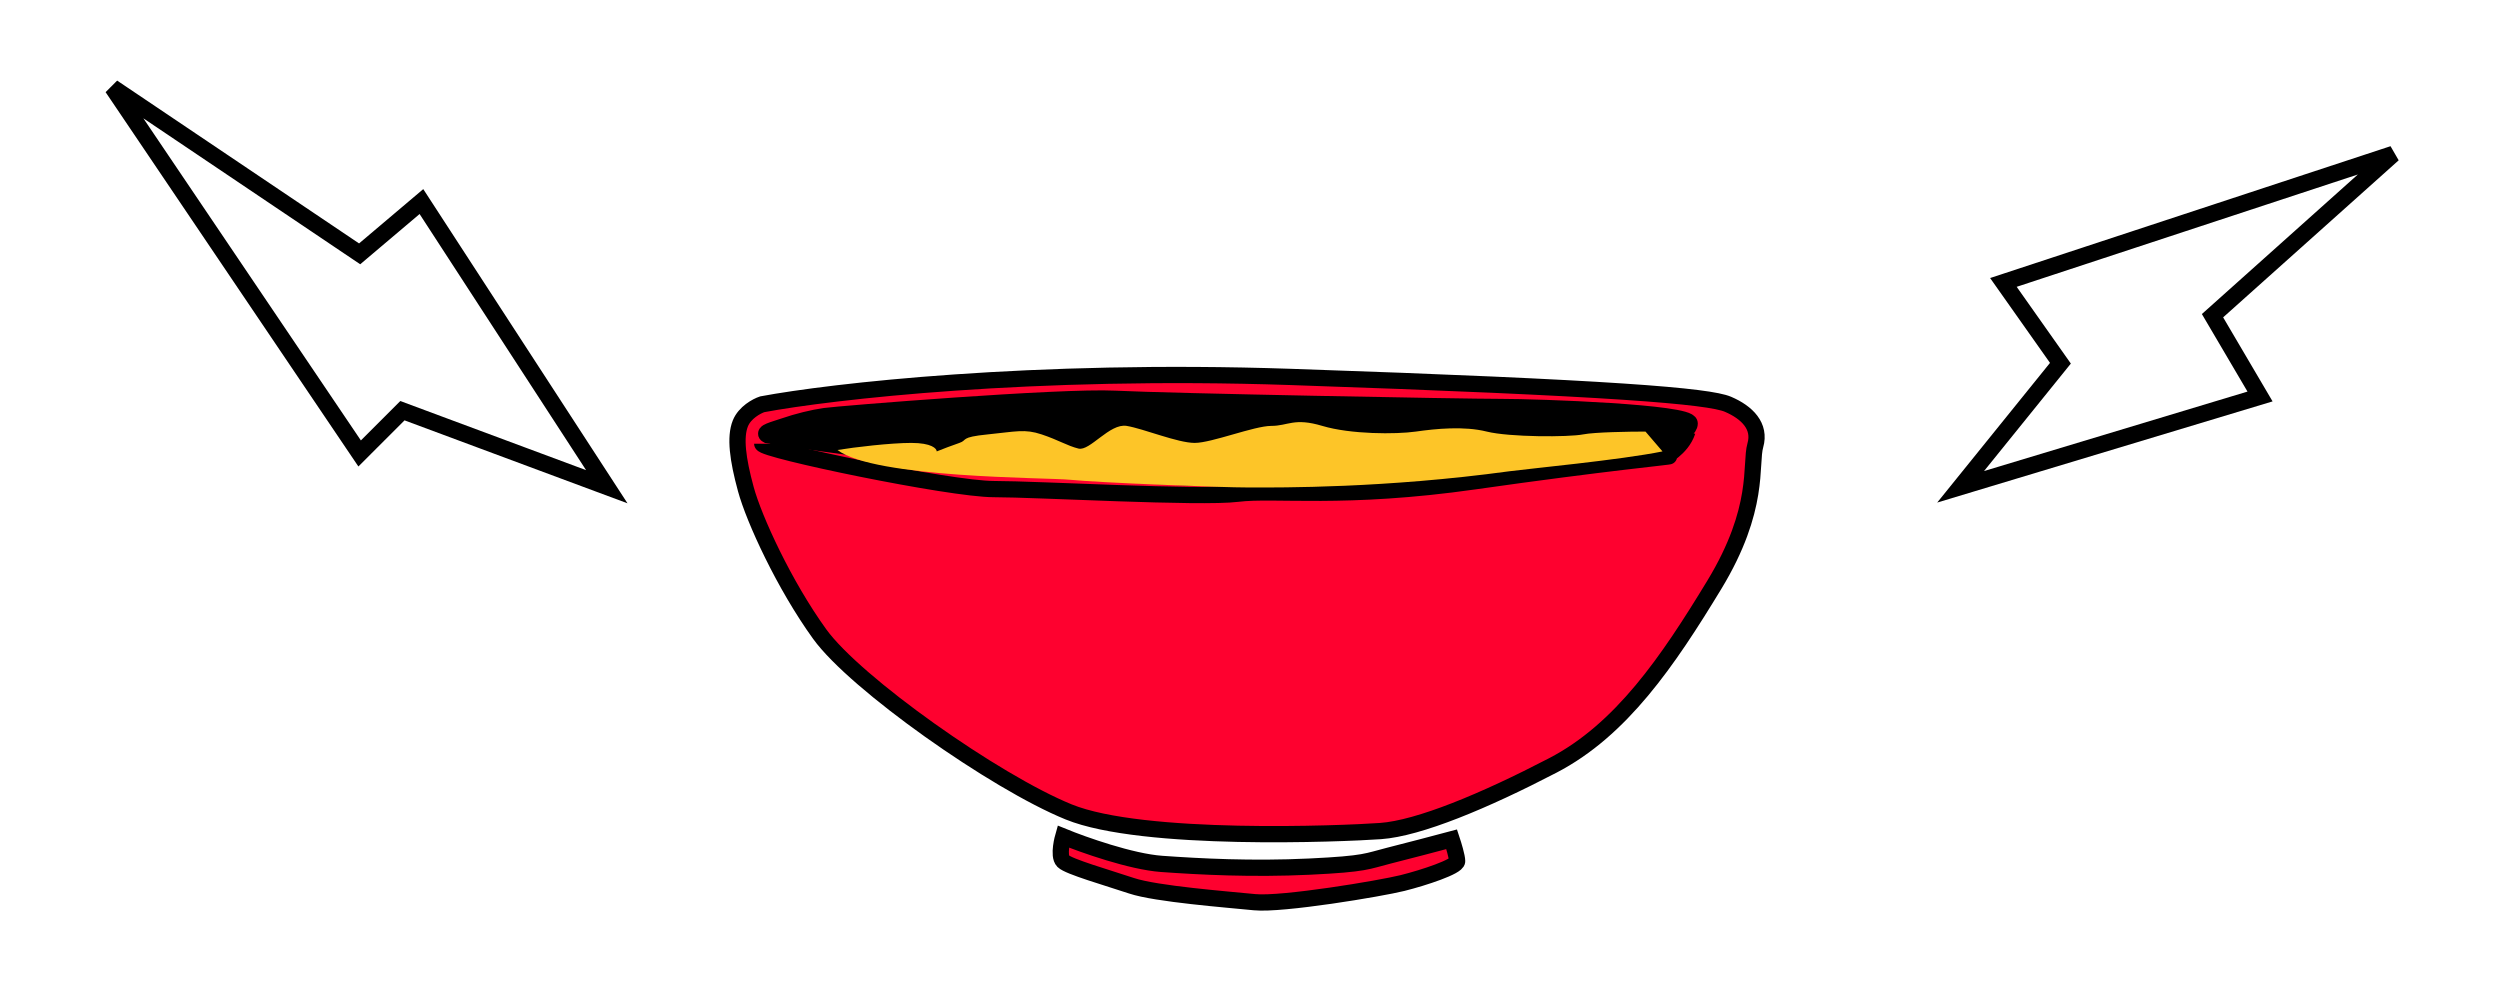 <svg xmlns="http://www.w3.org/2000/svg" fill="none" viewBox="0 0 200 80" height="80" width="200">
<path fill="#FE012F" d="M103.22 30.153C82.559 29.453 66.45 31.321 60.979 32.342C60.541 32.488 59.578 32.999 59.228 33.874C58.79 34.968 59.009 36.719 59.666 39.127C60.322 41.535 62.73 46.787 65.575 50.727C68.42 54.666 79.582 62.546 85.492 64.953C91.401 67.361 107.378 66.704 110.442 66.485C113.506 66.266 118.759 64.078 124.231 61.232C129.702 58.387 133.423 52.916 137.144 46.787C140.865 40.659 139.989 37.157 140.427 35.625C140.865 34.093 139.77 32.999 138.238 32.342C136.706 31.685 129.046 31.029 103.22 30.153Z"></path>
<path fill="#FE012F" d="M92.933 69.112C90.482 68.936 86.659 67.579 85.054 66.923C85.054 66.923 84.616 68.455 85.054 68.893C85.492 69.33 88.556 70.206 90.525 70.862C92.495 71.519 98.186 71.957 100.374 72.176C102.563 72.394 110.442 71.081 112.193 70.644C113.944 70.206 116.571 69.33 116.571 68.893C116.571 68.543 116.279 67.579 116.133 67.142C115.038 67.434 112.5 68.105 111.099 68.455C109.348 68.893 109.348 69.112 104.752 69.33C100.156 69.549 95.997 69.33 92.933 69.112Z"></path>
<path stroke-width="1.3" stroke="black" d="M60.979 35.5C60.979 36 76 39.127 79.5 39.127C83 39.127 96 39.873 99 39.5C102 39.127 107.5 40 118 38.5C128.5 37 134 36.5 133.5 36.5C133 36.5 134.5 36 135 34.5M60.979 32.342C66.45 31.321 82.559 29.453 103.22 30.153C129.046 31.029 136.706 31.685 138.238 32.342C139.77 32.999 140.865 34.093 140.427 35.625C139.989 37.157 140.865 40.659 137.144 46.787C133.423 52.916 129.702 58.387 124.231 61.232C118.759 64.078 113.506 66.266 110.442 66.485C107.378 66.704 91.401 67.361 85.492 64.953C79.582 62.546 68.42 54.666 65.575 50.727C62.73 46.787 60.322 41.535 59.666 39.127C59.009 36.719 58.79 34.968 59.228 33.874C59.578 32.999 60.541 32.488 60.979 32.342ZM85.054 66.923C86.659 67.579 90.482 68.936 92.933 69.112C95.997 69.33 100.156 69.549 104.752 69.33C109.348 69.112 109.348 68.893 111.099 68.455C112.5 68.105 115.038 67.434 116.133 67.142C116.279 67.579 116.571 68.543 116.571 68.893C116.571 69.33 113.944 70.206 112.193 70.644C110.442 71.081 102.563 72.394 100.374 72.176C98.186 71.957 92.495 71.519 90.525 70.862C88.556 70.206 85.492 69.33 85.054 68.893C84.616 68.455 85.054 66.923 85.054 66.923Z"></path>
<path stroke-width="1.3" stroke="black" fill="black" d="M109.567 38.031C95.209 39.257 71.475 36.419 61.407 34.814C60.97 34.595 61.869 34.387 62.73 34.092C63.815 33.719 65.035 33.42 66.004 33.283C67.089 33.129 84.835 31.684 89.212 31.903C93.59 32.122 117.008 32.559 120.072 32.559C123.137 32.559 135.174 32.997 135.174 33.873C135.174 34.748 132.767 35.186 132.767 35.405C132.767 35.624 127.514 36.499 109.567 38.031Z"></path>
<path fill="#FDC528" d="M72.897 35.433C71.264 35.433 68.361 35.773 67 36C69.948 38.268 83.757 38.197 85.598 38.381C87.866 38.608 97.505 39 100 39C102.495 39 110.773 39.062 120.753 37.701C122.191 37.505 129.674 36.794 133 36.113L131.639 34.526C130.354 34.526 127.557 34.571 126.649 34.752C125.515 34.979 120.753 34.979 118.938 34.526C117.124 34.072 114.856 34.299 113.268 34.526C111.68 34.752 108.052 34.752 105.783 34.072C103.515 33.392 103.062 34.072 101.701 34.072C100.34 34.072 96.938 35.433 95.577 35.433C94.216 35.433 91.495 34.299 90.134 34.072C88.773 33.845 87.186 36.113 86.278 35.886C85.371 35.66 84.691 35.206 83.33 34.752C81.969 34.299 81.289 34.526 79.021 34.752C76.753 34.979 77.433 35.206 76.753 35.433C76.208 35.614 75.316 35.962 74.938 36.113C74.938 35.886 74.53 35.433 72.897 35.433Z"></path>
<path stroke-width="1.332" stroke="black" d="M164.834 29.058L156.85 38.944L180.803 31.719L177.001 25.256L191.45 12.328L160.272 22.594L164.834 29.058Z"></path>
<path stroke-width="1.332" stroke="black" d="M28.771 20.308L9 7L28.771 36.277L32.193 32.855L48.543 38.938L33.714 16.125L28.771 20.308Z"></path>
</svg>
